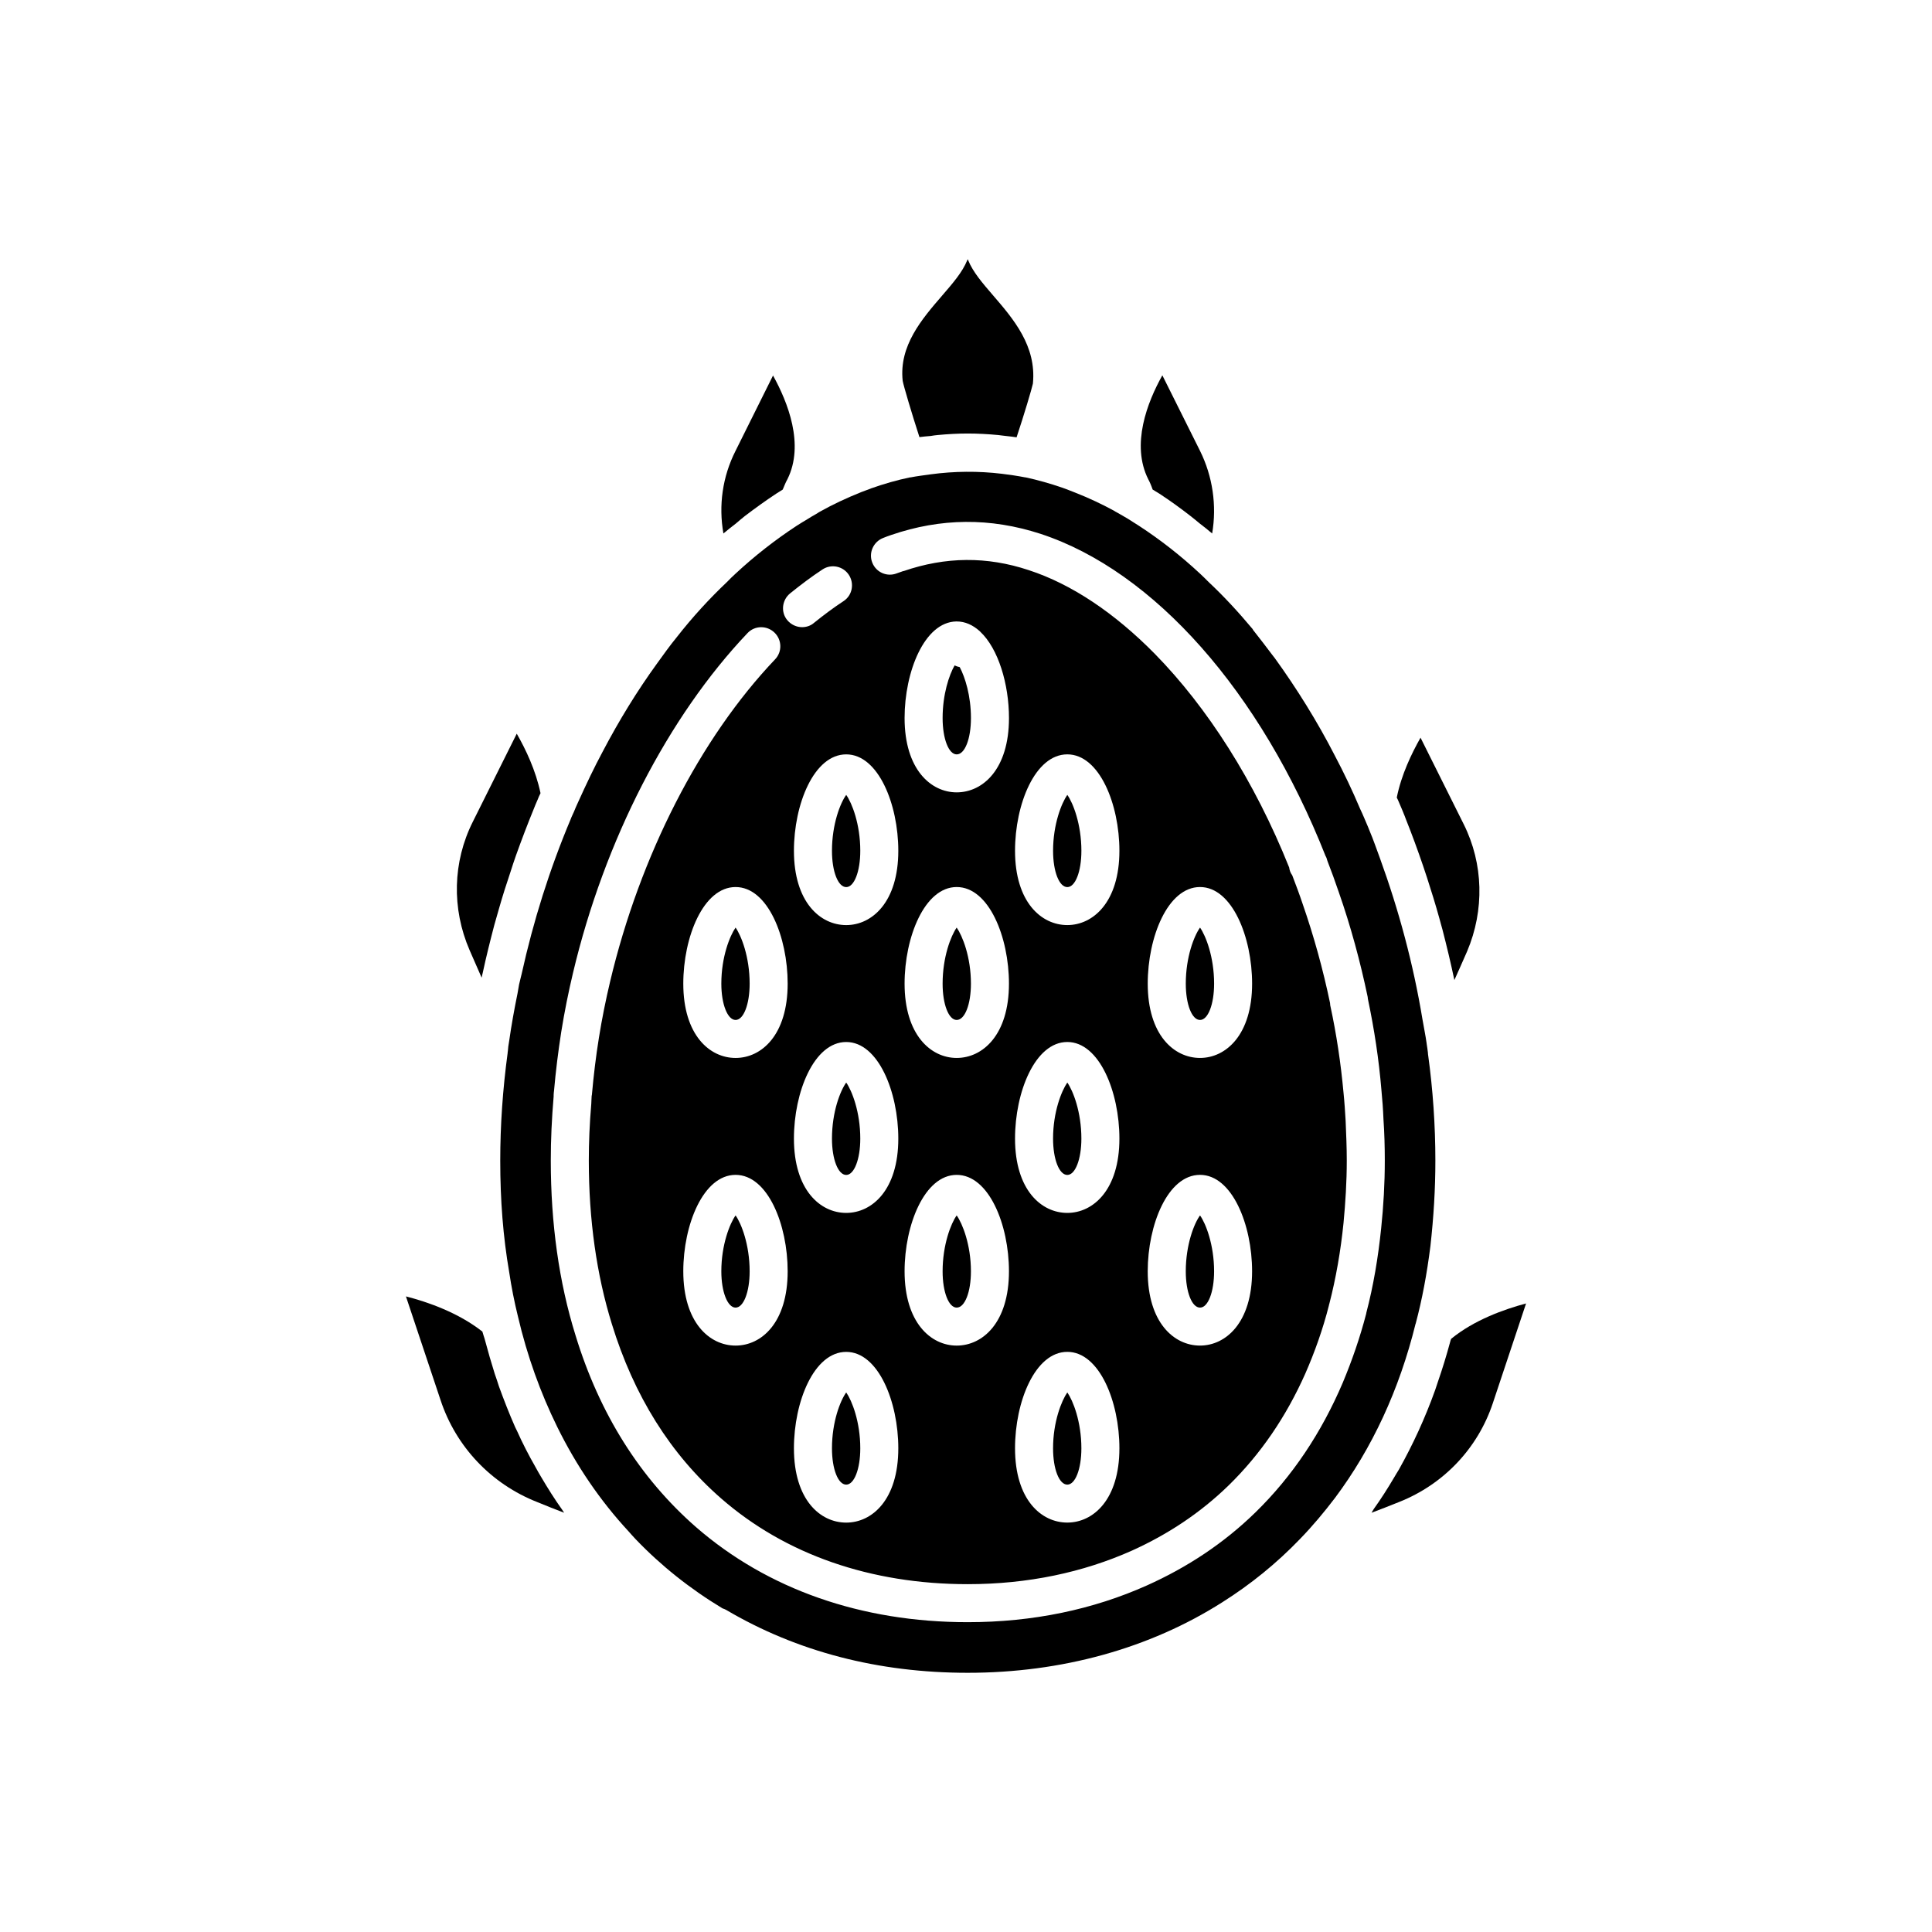 <?xml version="1.0" encoding="UTF-8"?>
<!-- Uploaded to: ICON Repo, www.svgrepo.com, Generator: ICON Repo Mixer Tools -->
<svg fill="#000000" width="800px" height="800px" version="1.1" viewBox="144 144 512 512" xmlns="http://www.w3.org/2000/svg">
 <g>
  <path d="m364.48 445.75c0 5.441 1.613 9.621 3.777 9.621 2.117 0 3.727-4.184 3.727-9.621 0-7.106-2.215-12.695-3.727-14.863-1.562 2.164-3.777 7.758-3.777 14.863z"/>
  <path d="m364.48 527.82c0 5.492 1.613 9.621 3.777 9.621 2.117 0 3.727-4.133 3.727-9.621 0-7.055-2.215-12.645-3.727-14.812-1.562 2.164-3.777 7.758-3.777 14.812z"/>
  <path d="m449.47 273.74c0.605 0.352 1.211 0.754 1.812 1.109 2.769 1.812 5.492 3.777 8.211 5.894 0.805 0.605 1.613 1.309 2.418 1.965 1.109 0.855 2.215 1.715 3.324 2.672 1.258-7.406 0.152-15.113-3.223-21.914l-9.977-20c-3.981 7.106-8.363 18.34-3.727 27.559 0.355 0.652 0.758 1.559 1.16 2.715z"/>
  <path d="m387.66 259.84c0.957-0.152 1.965-0.203 2.973-0.301 0.605-0.102 1.258-0.203 1.863-0.25 2.672-0.254 5.34-0.402 7.961-0.402 2.672 0 5.391 0.152 8.062 0.402 0.656 0.102 1.359 0.152 2.066 0.25 0.906 0.102 1.863 0.203 2.82 0.352 1.965-5.894 4.031-12.848 4.332-14.258v-0.051c0.957-9.875-5.141-17.027-10.582-23.328-2.82-3.273-5.289-6.144-6.551-9.219l-0.152-0.352-0.152 0.352c-1.254 3.074-3.723 5.945-6.598 9.27-5.391 6.246-11.488 13.301-10.48 22.621 0.203 1.211 2.422 8.715 4.438 14.914z"/>
  <path d="m515.62 358.69 0.656 1.613c0.102 0.25 0.203 0.504 0.301 0.805 1.613 4.031 3.125 8.16 4.535 12.293 0.352 1.059 0.707 2.117 1.059 3.176 1.16 3.578 2.266 7.152 3.273 10.781 0.25 1.008 0.555 1.965 0.805 2.922 1.16 4.481 2.219 8.914 3.176 13.449 1.059-2.367 2.215-4.938 3.375-7.609 4.637-10.934 4.332-23.227-0.906-33.703l-11.438-22.922c-2.367 4.184-5.09 9.824-6.297 15.871 0.102 0.203 0.203 0.402 0.301 0.605 0.355 0.852 0.758 1.762 1.16 2.719z"/>
  <path d="m338.99 282.76c0.805-0.707 1.613-1.359 2.418-2.016 2.719-2.066 5.441-4.031 8.262-5.894 0.605-0.352 1.16-0.754 1.762-1.109 0.453-1.109 0.855-2.066 1.258-2.769 4.535-9.168 0.102-20.355-3.828-27.457l-9.926 19.949c-3.477 6.852-4.535 14.508-3.223 21.914 1.059-0.902 2.168-1.762 3.277-2.617z"/>
  <path d="m271.63 403.07c0-0.051 0.051-0.102 0.051-0.152 0.051-0.352 0.152-0.707 0.25-1.109 0.906-4.231 1.965-8.465 3.074-12.695 0.402-1.406 0.805-2.82 1.207-4.231 0.957-3.375 2.016-6.699 3.125-9.977 0.453-1.359 0.855-2.719 1.359-4.082 1.512-4.231 3.125-8.465 4.836-12.645 0.102-0.25 0.203-0.504 0.301-0.754l0.453-1.059c0.051-0.152 0.102-0.25 0.152-0.352 0.25-0.605 0.504-1.258 0.805-1.812-1.258-6.047-3.93-11.637-6.297-15.77l-11.637 23.328c-5.34 10.629-5.641 23.023-0.855 34.055 1.109 2.57 2.168 4.988 3.176 7.254z"/>
  <path d="m287.35 535.32c-0.504-0.855-1.008-1.715-1.461-2.57-1.762-3.074-3.426-6.297-4.887-9.574-0.152-0.301-0.301-0.605-0.453-0.906-1.562-3.527-2.973-7.152-4.332-10.883-0.352-1.109-0.707-2.215-1.109-3.324-0.906-2.871-1.762-5.844-2.57-8.867-0.203-0.805-0.504-1.512-0.707-2.316-6.348-4.988-14.359-7.809-20.254-9.32l9.168 27.457c4.082 12.395 13.453 22.27 25.645 27.055 2.469 1.008 4.836 1.965 7.106 2.82-0.152-0.25-0.301-0.453-0.453-0.707-2.016-2.816-3.879-5.789-5.691-8.863z"/>
  <path d="m364.48 369.47c0 5.492 1.613 9.621 3.777 9.621 2.117 0 3.727-4.133 3.727-9.621 0.004-7.055-2.215-12.695-3.727-14.812-1.562 2.117-3.777 7.758-3.777 14.812z"/>
  <path d="m519.2 494.66c1.664-6.246 2.922-12.898 3.879-20.453 0.855-7.707 1.309-15.113 1.309-22.621 0-9.371-0.656-18.793-1.914-27.961-0.051-0.203-0.051-0.402-0.051-0.555-0.102-0.805-0.203-1.664-0.352-2.519v-0.051c-0.301-2.168-0.754-4.281-1.109-6.398-2.418-14.609-6.246-28.867-11.285-42.723-0.906-2.418-1.715-4.836-2.723-7.203l-0.402-1.008c-0.301-0.805-0.707-1.562-1.008-2.367-0.352-0.805-0.707-1.664-1.109-2.469-2.066-4.887-4.281-9.523-6.699-14.105-4.637-9.02-10.027-17.684-15.922-25.844l-0.555-0.707c-1.664-2.215-3.324-4.383-5.039-6.551-0.102-0.102-0.203-0.25-0.25-0.402-3.828-4.586-7.758-8.816-11.637-12.445 0-0.051-0.051-0.102-0.102-0.102l-0.051-0.051c-0.707-0.707-1.359-1.359-2.066-2.016-5.238-4.887-10.68-9.117-16.324-12.797-1.008-0.656-2.016-1.258-3.023-1.914l-2.519-1.461c-0.051 0-0.453-0.25-0.453-0.25-0.152-0.051-0.352-0.203-0.504-0.301-3.223-1.762-6.75-3.426-10.48-4.887-1.102-0.457-2.109-0.809-3.168-1.215-3.223-1.109-6.551-2.066-9.824-2.769h-0.102c-2.066-0.402-4.133-0.707-6.195-0.957-6.246-0.754-12.645-0.707-18.941 0.152-1.762 0.254-3.527 0.453-5.289 0.805h-0.152c-3.426 0.707-6.902 1.711-10.328 2.922l-0.504 0.203c-0.656 0.25-1.359 0.504-2.016 0.754-4.031 1.613-7.656 3.324-10.883 5.137l-0.453 0.254c-0.203 0.152-0.605 0.402-0.805 0.504-0.656 0.352-1.309 0.754-1.863 1.109-0.102 0.051-0.152 0.102-0.203 0.102 0 0.051 0 0.051-0.051 0.051-0.957 0.555-1.914 1.16-2.871 1.762-5.691 3.727-11.184 8.012-16.273 12.746-0.805 0.754-1.512 1.41-2.168 2.117-4.734 4.484-9.219 9.371-13.352 14.66-1.863 2.266-3.578 4.688-5.289 7.055-5.188 7.152-10.023 15.012-14.406 23.375-2.168 4.031-4.281 8.465-6.602 13.602-0.352 0.754-0.656 1.461-0.957 2.215-0.301 0.707-0.656 1.363-0.906 2.07-5.594 13.301-9.875 26.953-12.949 40.859-0.203 0.957-0.504 1.914-0.707 2.922-0.152 0.754-0.25 1.562-0.402 2.316-0.855 4.18-1.613 8.363-2.215 12.594-0.203 1.109-0.301 1.914-0.352 2.719-0.051 0.152-0.051 0.352-0.051 0.453-1.312 9.727-1.965 19.199-1.965 28.57 0 10.48 0.754 20.152 2.367 29.523 0.605 4.031 1.359 7.859 2.316 11.738 2.469 10.578 5.996 20.301 10.43 29.32 5.039 10.227 11.336 19.496 18.844 27.609 0.656 0.707 1.258 1.461 1.914 2.117 6.699 7.004 14.41 13.148 23.023 18.34 0.352 0.102 0.656 0.25 0.957 0.402 18.793 11.082 40.355 16.676 64.035 16.676 24.887 0 48.215-6.449 67.461-18.691 7.508-4.734 14.41-10.328 20.605-16.777 3.324-3.426 6.398-7.106 9.27-10.883 9.824-13.148 17.027-28.617 21.363-46.199 0.047 0 0.047-0.051 0.047-0.102zm-137.14-125.2c0 13.602-6.953 19.699-13.805 19.699-6.902 0-13.855-6.098-13.855-19.699 0-12.293 5.289-25.543 13.855-25.543 8.516 0 13.805 13.25 13.805 25.543zm-13.805 95.973c-6.902 0-13.855-6.098-13.855-19.699 0-12.289 5.293-25.59 13.855-25.59 8.516 0 13.805 13.301 13.805 25.594 0 13.602-6.953 19.695-13.805 19.695zm13.805 62.375c0 13.652-6.953 19.699-13.805 19.699-6.902 0-13.855-6.047-13.855-19.699 0-12.293 5.289-25.543 13.855-25.543 8.516 0 13.805 13.25 13.805 25.543zm-28.719-226.52c2.871-2.316 5.742-4.484 8.664-6.398 2.316-1.512 5.441-0.855 6.953 1.461 1.512 2.316 0.906 5.441-1.41 6.953-2.621 1.711-5.238 3.676-7.809 5.742-0.906 0.805-2.066 1.16-3.176 1.16-1.461 0-2.922-0.656-3.93-1.863-1.758-2.117-1.406-5.289 0.707-7.055zm-14.406 123.08c-6.902 0-13.855-6.098-13.855-19.699 0-12.293 5.289-25.594 13.855-25.594s13.805 13.301 13.805 25.594c0 13.602-6.902 19.699-13.805 19.699zm13.805 56.527c0 13.602-6.902 19.699-13.805 19.699s-13.855-6.098-13.855-19.699c0-12.293 5.289-25.543 13.855-25.543 8.562 0 13.805 13.25 13.805 25.543zm157.29-11.438c-0.805 7.809-2.066 15.316-3.93 22.418 0 0.102-0.051 0.203-0.051 0.301-1.664 6.398-3.777 12.445-6.195 18.238-5.644 13.25-13.352 24.836-23.176 34.41-8.414 8.211-18.086 14.559-28.766 19.348-14.207 6.348-30.129 9.723-47.457 9.723-28.164 0-53.051-8.715-71.996-25.191-14.812-12.949-25.594-30.027-31.941-50.836-4.383-14.055-6.551-29.625-6.551-46.301 0-5.543 0.254-11.082 0.754-16.977 0-0.352 0-0.707 0.051-1.109 0-0.102 0.051-0.25 0.051-0.402 0.453-5.184 1.105-10.422 1.914-15.613 0.855-5.34 1.914-10.578 3.125-15.668 8.312-35.066 25.191-67.863 46.25-90.031 1.914-2.016 5.09-2.066 7.106-0.152 2.016 1.914 2.117 5.09 0.203 7.106-19.902 20.906-35.82 52.043-43.73 85.395-1.16 4.887-2.168 9.875-2.973 14.914-0.805 4.988-1.41 10.078-1.863 15.164 0 0.051 0 0.102-0.051 0.152-0.059 0.754-0.059 1.41-0.105 2.164-0.453 5.289-0.656 10.277-0.656 15.062 0 15.719 2.066 30.277 6.098 43.277 5.844 19.043 15.566 34.562 28.969 46.25 17.027 14.863 39.648 22.723 65.344 22.723 15.969 0 30.633-3.125 43.578-8.918 9.473-4.281 18.086-9.977 25.543-17.23 8.516-8.312 15.266-18.238 20.355-29.676 2.469-5.644 4.637-11.688 6.246-18.035 0-0.152 0.051-0.25 0.102-0.402 1.762-6.801 3.023-14.055 3.777-21.512 0.504-5.391 0.855-10.832 0.855-16.473 0-3.527-0.152-7.004-0.301-10.531-0.152-2.469-0.301-4.938-0.555-7.406-0.707-7.758-1.863-15.566-3.527-23.227 0-0.203-0.051-0.402-0.051-0.605-1.863-8.918-4.281-17.684-7.254-26.25-0.855-2.57-1.812-5.09-2.769-7.609-0.453-0.598-0.707-1.305-0.809-2.059-9.168-22.875-21.664-42.422-35.668-56.68-10.531-10.68-21.914-18.391-33.352-22.117-11.082-3.68-22.016-3.578-33.152 0.25h-0.102c-0.555 0.203-1.109 0.402-1.715 0.605-2.57 1.008-5.492-0.25-6.5-2.871-1.008-2.57 0.301-5.492 2.871-6.5 0.707-0.301 1.461-0.555 2.168-0.805 13.098-4.484 26.199-4.637 39.551-0.301 30.078 9.875 58.34 41.816 75.57 85.445 0.051 0.051 0.051 0.102 0.102 0.152 0.102 0.199 0.203 0.5 0.305 0.906 0 0.051 0.051 0.051 0.051 0.152 1.059 2.719 2.066 5.492 3.023 8.312 3.176 9.07 5.691 18.391 7.656 27.762 0 0.152 0.051 0.352 0.051 0.504 1.711 8.109 2.922 16.172 3.578 24.031 0.254 2.621 0.453 5.238 0.555 7.91 0.25 3.629 0.352 7.305 0.352 10.934 0 6.09-0.352 12.086-0.957 17.879zm-112.5-90.383c8.566 0 13.855 13.301 13.855 25.594 0 13.602-6.953 19.699-13.855 19.699-6.852 0-13.805-6.098-13.805-19.699 0-12.293 5.289-25.594 13.805-25.594zm-13.805-44.789c0-12.242 5.238-25.441 13.703-25.594h0.051 0.051c2.266 0 4.281 0.957 6.047 2.519 0.051 0.051 0.051 0.051 0.102 0.102 0.051 0 0.051 0.051 0.102 0.102 4.785 4.484 7.609 13.906 7.609 22.871 0 13.602-6.953 19.699-13.855 19.699-6.856 0-13.809-6.094-13.809-19.699zm13.805 121.07c8.566 0 13.855 13.25 13.855 25.543 0 13.602-6.953 19.699-13.855 19.699-6.852 0-13.805-6.098-13.805-19.699 0-12.293 5.289-25.543 13.805-25.543zm29.32-35.215c8.516 0 13.805 13.301 13.805 25.594 0 13.602-6.953 19.699-13.805 19.699-6.902 0-13.855-6.098-13.855-19.699 0-12.293 5.289-25.594 13.855-25.594zm-13.855-50.684c0-12.293 5.289-25.543 13.855-25.543 8.516 0 13.805 13.25 13.805 25.543 0 13.602-6.953 19.699-13.805 19.699-6.902 0-13.855-6.098-13.855-19.699zm13.855 132.8c8.516 0 13.805 13.25 13.805 25.543 0 13.652-6.953 19.699-13.805 19.699-6.902 0-13.855-6.047-13.855-19.699 0-12.293 5.289-25.543 13.855-25.543zm35.164-46.906c8.516 0 13.805 13.25 13.805 25.543 0 13.602-6.953 19.699-13.805 19.699-6.902 0-13.855-6.098-13.855-19.699 0.004-12.293 5.293-25.543 13.855-25.543zm-13.852-50.684c0-12.293 5.289-25.594 13.855-25.594 8.516 0 13.805 13.301 13.805 25.594 0 13.602-6.953 19.699-13.805 19.699-6.902 0-13.855-6.098-13.855-19.699z"/>
  <path d="m462.02 490.53c2.117 0 3.727-4.133 3.727-9.621 0-7.055-2.215-12.695-3.727-14.812-1.562 2.117-3.777 7.758-3.777 14.812 0 5.492 1.613 9.621 3.777 9.621z"/>
  <path d="m426.85 537.44c2.117 0 3.727-4.133 3.727-9.621 0-7.055-2.215-12.645-3.727-14.812-1.512 2.168-3.777 7.758-3.777 14.812 0 5.488 1.609 9.621 3.777 9.621z"/>
  <path d="m430.58 369.47c0-7.055-2.215-12.695-3.727-14.812-1.512 2.117-3.777 7.758-3.777 14.812 0 5.492 1.613 9.621 3.777 9.621 2.117 0 3.727-4.129 3.727-9.621z"/>
  <path d="m528.57 498.8c-0.102 0.301-0.25 0.652-0.301 0.957-0.957 3.527-2.016 7-3.176 10.328-0.25 0.754-0.504 1.512-0.754 2.266-2.672 7.457-5.894 14.461-9.621 21.109-0.453 0.707-0.855 1.41-1.309 2.168-1.664 2.82-3.426 5.594-5.34 8.262-0.203 0.352-0.402 0.656-0.605 1.008 2.266-0.855 4.734-1.812 7.356-2.871 11.785-4.688 20.805-14.207 24.785-26.148l8.816-26.449c-5.844 1.562-13.754 4.383-19.852 9.371z"/>
  <path d="m465.75 404.68c0-7.106-2.215-12.695-3.727-14.863-1.562 2.168-3.777 7.758-3.777 14.863 0 5.492 1.613 9.621 3.777 9.621 2.113 0 3.727-4.129 3.727-9.621z"/>
  <path d="m401.31 334.3c0-5.945-1.562-10.832-2.973-13.504-0.504-0.102-0.906-0.25-1.359-0.453-1.461 2.57-3.176 7.656-3.176 13.957 0 5.492 1.613 9.621 3.727 9.621 2.168 0.004 3.781-4.129 3.781-9.621z"/>
  <path d="m335.16 480.91c0 5.492 1.664 9.621 3.777 9.621 2.117 0 3.727-4.133 3.727-9.621 0-7.055-2.215-12.695-3.727-14.812-1.512 2.117-3.777 7.758-3.777 14.812z"/>
  <path d="m397.53 414.3c2.168 0 3.777-4.133 3.777-9.621 0-7.106-2.266-12.695-3.777-14.863-1.512 2.168-3.727 7.758-3.727 14.863-0.004 5.492 1.609 9.621 3.727 9.621z"/>
  <path d="m426.85 455.37c2.117 0 3.727-4.184 3.727-9.621 0-7.106-2.215-12.695-3.727-14.863-1.512 2.168-3.777 7.758-3.777 14.863 0 5.438 1.609 9.621 3.777 9.621z"/>
  <path d="m397.53 490.53c2.168 0 3.777-4.133 3.777-9.621 0-7.055-2.266-12.695-3.777-14.812-1.512 2.117-3.727 7.758-3.727 14.812-0.004 5.492 1.609 9.621 3.727 9.621z"/>
  <path d="m335.16 404.68c0 5.492 1.664 9.621 3.777 9.621 2.117 0 3.727-4.133 3.727-9.621 0-7.106-2.215-12.695-3.727-14.863-1.512 2.168-3.777 7.758-3.777 14.863z"/>
 </g>
</svg>